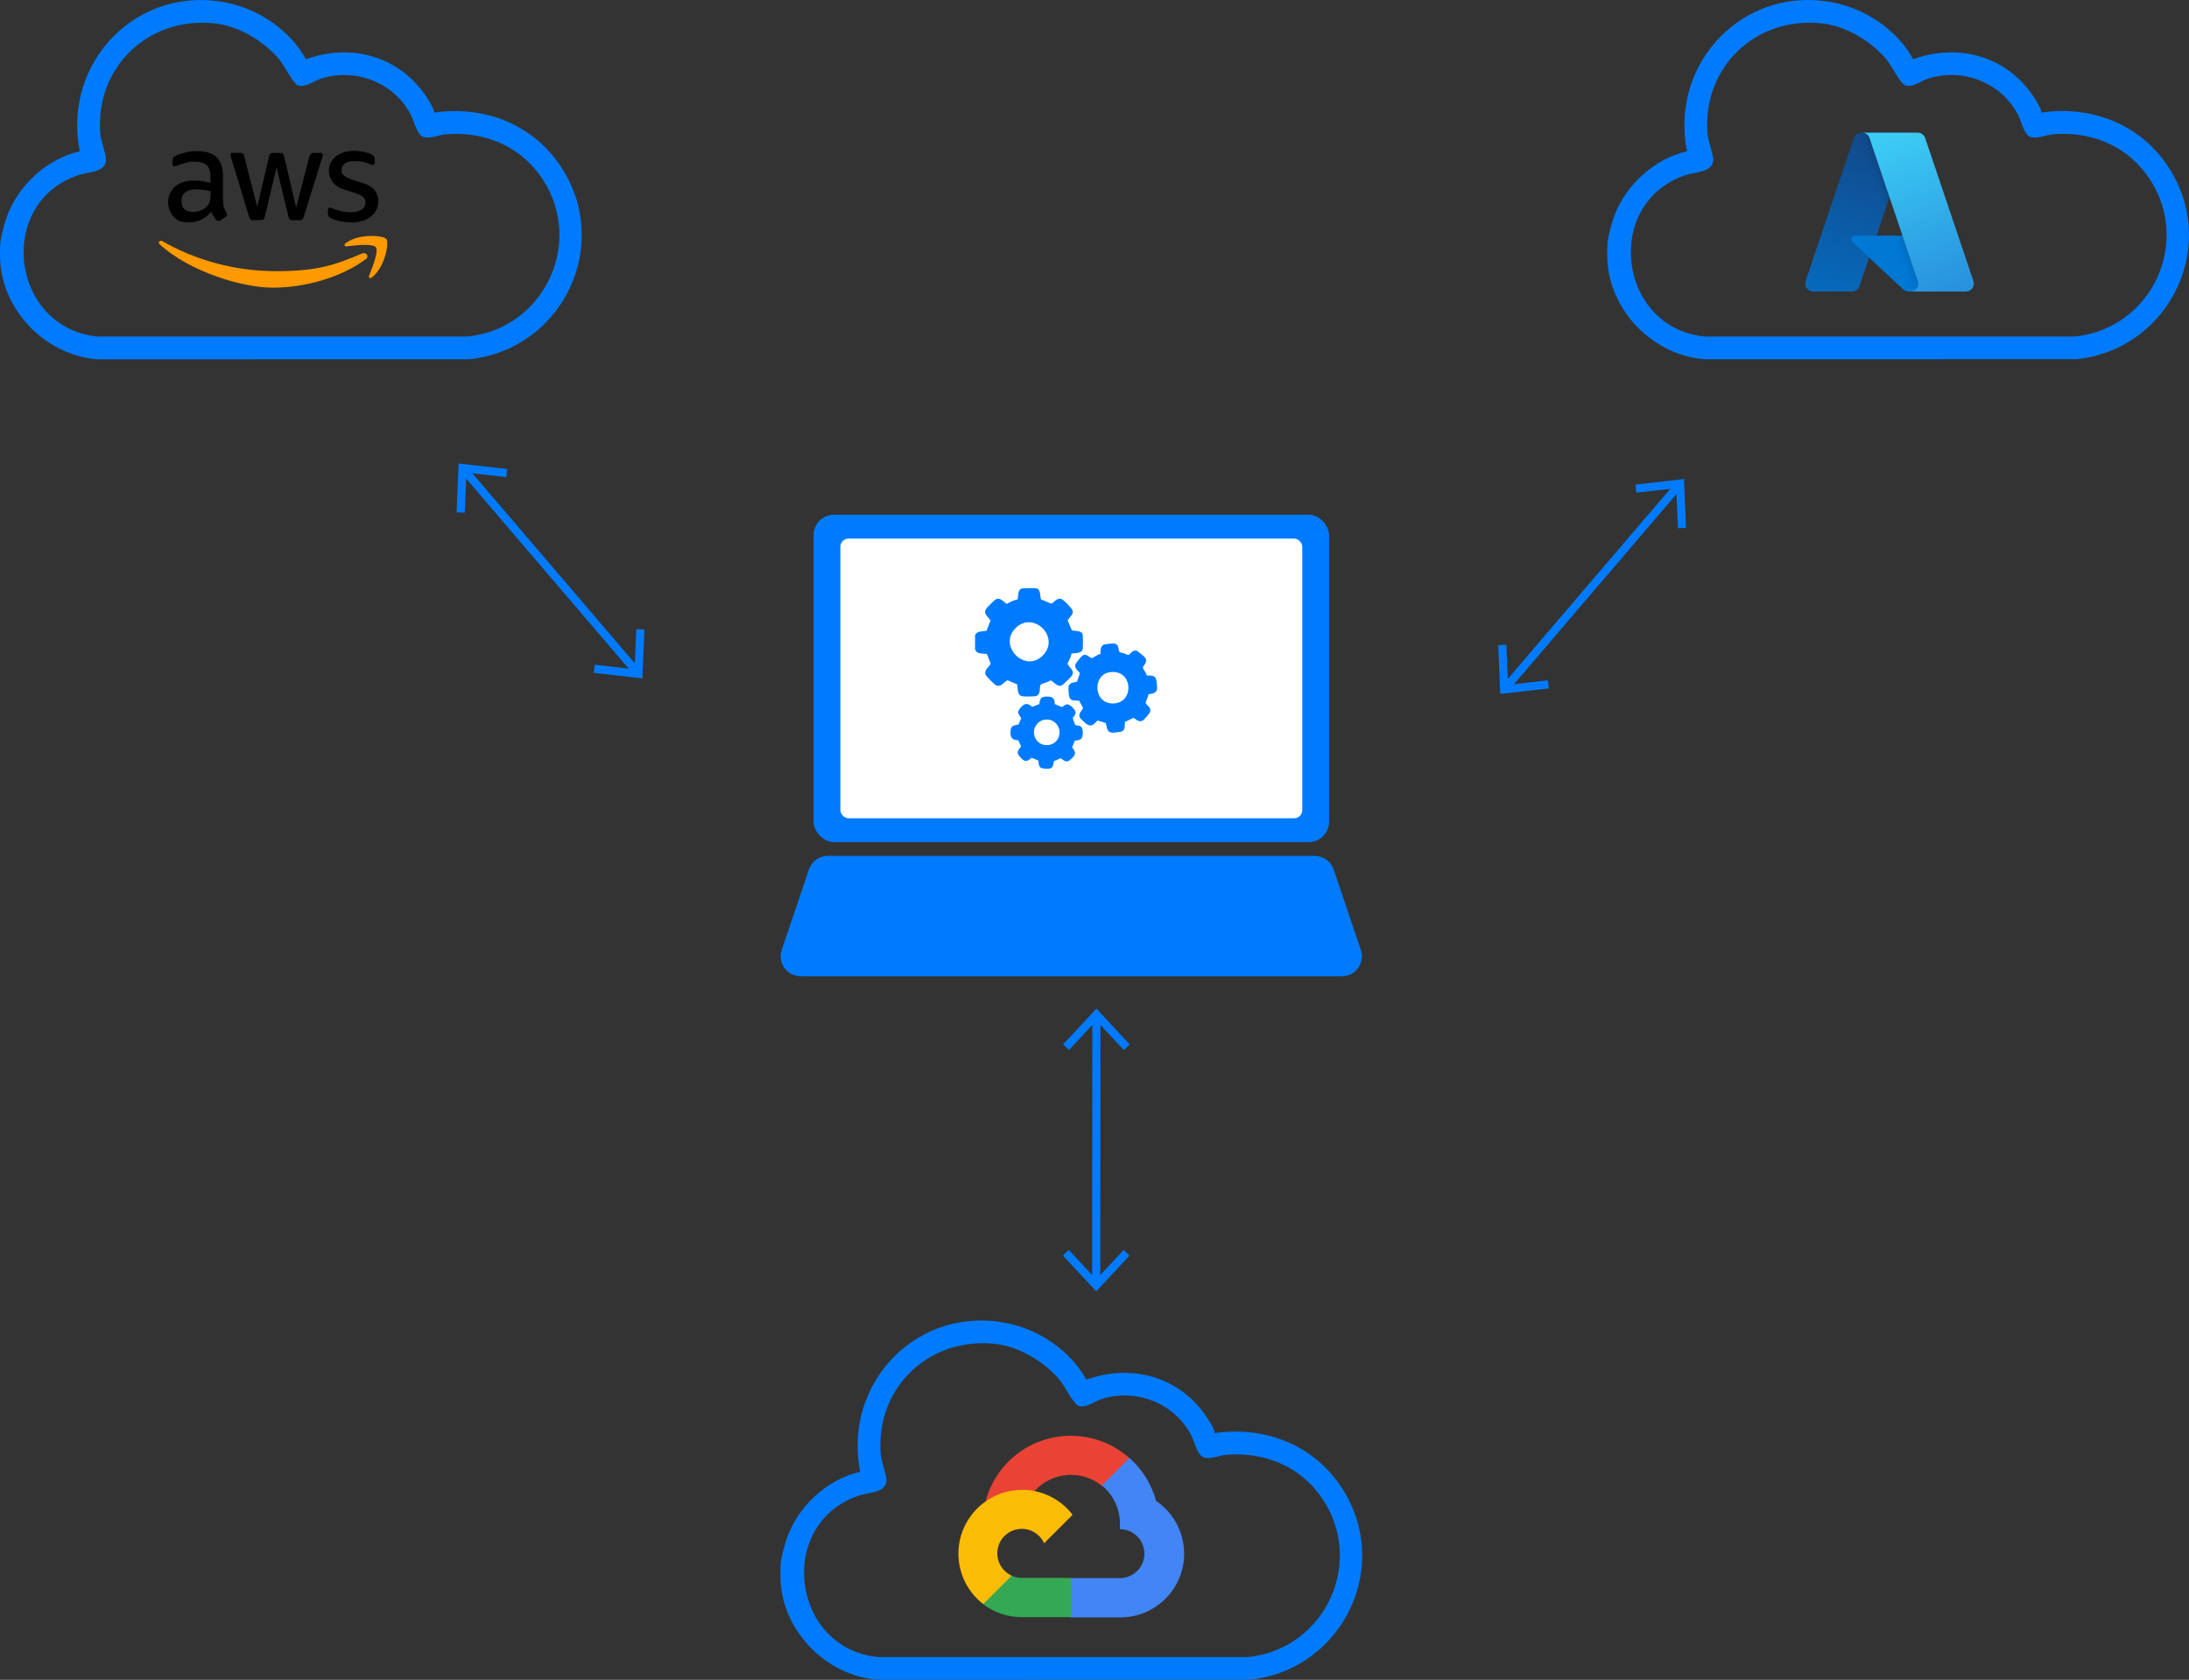 <?xml version="1.0" encoding="UTF-8"?><svg id="Layer_2" xmlns="http://www.w3.org/2000/svg" xmlns:xlink="http://www.w3.org/1999/xlink" viewBox="0 0 537.58 412.6"><rect x="0" y="0" width="537.58" height="412.6" fill="#333333" stroke="none"/><defs><style>.cls-1{fill:none;stroke:#007bff;stroke-miterlimit:10;stroke-width:2px;}.cls-2{fill:#4285f4;}.cls-3{fill:#f90;fill-rule:evenodd;}.cls-4{fill:#007bff;}.cls-5{fill:#fbbc05;}.cls-6{fill:url(#linear-gradient-3);}.cls-7{fill:url(#linear-gradient-2);}.cls-8{fill:url(#linear-gradient);}.cls-9{fill:#0078d4;}.cls-10{fill:#34a853;}.cls-11{fill:#fff;}.cls-12{fill:#ea4335;}</style><linearGradient id="linear-gradient" x1="-994.12" y1="-428.81" x2="-1002.27" y2="-452.87" gradientTransform="translate(2012.72 -634.33) scale(1.56 -1.56)" gradientUnits="userSpaceOnUse"><stop offset="0" stop-color="#114a8b"/><stop offset="1" stop-color="#0669bc"/></linearGradient><linearGradient id="linear-gradient-2" x1="-991.1" y1="-440.37" x2="-992.99" y2="-441.01" gradientTransform="translate(2012.72 -634.33) scale(1.56 -1.56)" gradientUnits="userSpaceOnUse"><stop offset="0" stop-color="#000" stop-opacity=".3"/><stop offset=".07" stop-color="#000" stop-opacity=".2"/><stop offset=".32" stop-color="#000" stop-opacity=".1"/><stop offset=".62" stop-color="#000" stop-opacity=".05"/><stop offset="1" stop-color="#000" stop-opacity="0"/></linearGradient><linearGradient id="linear-gradient-3" x1="-992.81" y1="-428.47" x2="-983.86" y2="-452.29" gradientTransform="translate(2012.72 -634.33) scale(1.56 -1.56)" gradientUnits="userSpaceOnUse"><stop offset="0" stop-color="#3ccbf4"/><stop offset="1" stop-color="#2892df"/></linearGradient></defs><g id="Layer_1-2"><rect class="cls-4" x="199.8" y="126.43" width="126.6" height="80.41" rx="5" ry="5"/><rect class="cls-11" x="206.38" y="132.29" width="113.44" height="68.69" rx="2" ry="2"/><path class="cls-4" d="M329.54,239.8h-132.9c-3.37,0-5.74-3.3-4.66-6.49l6.68-19.76c.68-2,2.55-3.34,4.66-3.34h119.54c2.11,0,3.98,1.35,4.66,3.34l6.68,19.76c1.08,3.19-1.29,6.49-4.66,6.49Z"/><path class="cls-4" d="M.1,59.49c.13-1.37.82-3.93,1.25-5.3,2.57-8.18,9.87-15.12,18.25-17.04C15.21,15.17,33.96-4.08,56.14.76c7.67,1.67,15.27,6.87,18.98,13.79,12.04-4.33,24.41-.18,30.69,11,.37.67.73,1.33.82,2.11,11.96-1.72,23.6,2.56,30.59,12.5,13.59,19.33,1.25,45.54-21.84,48.07l-91.46.02c-12.21-.91-22.74-11.21-23.83-23.45-.12-1.4-.14-3.91,0-5.3ZM24.64,32.84c.15,1.92,1.42,4.99,1.4,6.43-.05,3.11-4.5,2.96-6.84,3.75-20.34,6.95-16.53,37.49,4.73,39.64h90.92c19.24-1.98,29.23-24.14,17.53-39.89-5.4-7.27-13.9-10.51-22.85-9.8-1.75.14-4.08,1.27-5.64.63s-2.18-3.79-2.99-5.37c-4.08-7.95-13.56-11.64-22.04-8.93-1.76.56-4.05,2.39-5.77,1.61-1.17-.53-3.33-4.91-4.54-6.35-3.8-4.52-10.04-8.24-15.98-8.84-16.17-1.65-29.23,10.82-27.94,27.12Z"/><path d="M54.8,49.28c0,.69.08,1.27.2,1.68.16.41.33.86.61,1.35.08.16.12.29.12.45,0,.2-.12.37-.37.57l-1.19.78c-.16.12-.33.16-.49.16s-.37-.08-.57-.25c-.25-.29-.49-.57-.65-.9-.2-.33-.37-.65-.57-1.1-1.47,1.72-3.27,2.58-5.48,2.58s-2.82-.45-3.72-1.35c-.9-.9-1.39-2.08-1.39-3.6s.57-2.86,1.72-3.84,2.66-1.47,4.58-1.47,1.27.04,1.96.16c.69.08,1.39.25,2.13.41v-1.35c0-1.43-.29-2.41-.9-2.98-.61-.57-1.59-.86-3.07-.86s-1.31.08-2,.25-1.35.37-2,.61c-.29.12-.53.2-.65.25s-.25.04-.29.04c-.25,0-.41-.2-.41-.57v-.9c0-.29,0-.53.12-.65s.25-.25.53-.41c.65-.33,1.43-.61,2.37-.86.9-.25,1.88-.37,2.9-.37,2.21,0,3.84.49,4.91,1.51,1.02,1.02,1.55,2.53,1.55,4.58v6.05h0l.04.04ZM47.24,52.1c.61,0,1.27-.12,1.92-.33.65-.25,1.27-.65,1.76-1.19.29-.37.53-.74.61-1.19s.2-.98.2-1.64v-.78c-.53-.12-1.1-.25-1.72-.33s-1.19-.12-1.76-.12c-1.27,0-2.17.25-2.78.74s-.9,1.23-.9,2.13.2,1.55.69,1.96c.45.45,1.1.69,1.96.69h0v.04ZM62.24,54.1c-.33,0-.57-.04-.69-.2-.16-.12-.29-.37-.41-.74l-4.37-14.43c-.12-.37-.16-.61-.16-.74,0-.29.16-.45.45-.45h1.84c.37,0,.61.04.74.2.16.12.25.37.37.74l3.15,12.34,2.9-12.34c.08-.37.2-.61.37-.74s.41-.2.74-.2h1.51c.37,0,.61.04.74.2.16.12.29.37.37.74l2.94,12.51,3.23-12.51c.12-.37.25-.61.37-.74.16-.12.41-.2.74-.2h1.72c.29,0,.45.16.45.45v.29c0,.12-.04.25-.12.45l-4.5,14.43c-.12.37-.25.61-.41.74s-.41.2-.69.2h-1.59c-.37,0-.61-.04-.74-.2s-.29-.37-.37-.74l-2.9-12.06-2.86,12.02c-.08.37-.2.61-.37.74s-.41.2-.74.2h-1.59l-.08.04ZM86.23,54.63c-.98,0-1.96-.12-2.86-.33s-1.68-.45-2.13-.74c-.29-.16-.49-.37-.57-.53-.08-.16-.12-.37-.12-.53v-.94c0-.41.16-.57.45-.57s.25,0,.33.04.29.12.45.2c.65.29,1.31.49,2.04.65s1.47.25,2.21.25c1.19,0,2.08-.2,2.74-.61s.98-1.02.98-1.76-.16-.94-.49-1.31-.98-.65-1.88-.98l-2.7-.86c-1.35-.41-2.37-1.06-2.98-1.92-.61-.82-.94-1.72-.94-2.7s.16-1.47.49-2.08.78-1.1,1.35-1.55c.57-.41,1.19-.74,1.96-.98s1.55-.33,2.37-.33.86,0,1.27.08c.45.04.82.12,1.23.2.37.08.74.2,1.06.29s.61.2.78.33c.25.16.45.29.57.45.12.16.16.37.16.61v.9c0,.41-.16.61-.45.61s-.41-.08-.69-.2c-1.06-.49-2.25-.74-3.6-.74s-1.92.16-2.49.53-.9.9-.9,1.68.2.98.57,1.31c.37.37,1.06.69,2.04,1.02l2.66.86c1.35.41,2.33,1.02,2.9,1.8.57.78.86,1.64.86,2.62s-.16,1.55-.49,2.17c-.33.65-.78,1.19-1.35,1.64-.57.45-1.27.82-2.08,1.06-.86.25-1.72.41-2.66.41h0l-.08-.04Z"/><path class="cls-3" d="M89.75,63.71c-6.13,4.54-15.08,6.95-22.73,6.95s-20.44-3.96-27.75-10.59c-.57-.53-.04-1.23.65-.82,7.93,4.58,17.7,7.36,27.8,7.36s14.31-1.43,21.17-4.33c1.02-.45,1.92.65.9,1.43h-.04Z"/><path class="cls-3" d="M92.32,60.76c-.78-1.02-5.19-.49-7.19-.25-.61.08-.69-.45-.16-.86,3.52-2.45,9.28-1.76,9.93-.94.65.86-.2,6.62-3.47,9.36-.49.45-.98.2-.78-.37.74-1.84,2.41-6.01,1.64-6.99h0l.04.04Z"/><path class="cls-4" d="M191.75,383.84c.13-1.37.82-3.93,1.25-5.3,2.57-8.18,9.87-15.12,18.25-17.04-4.38-21.99,14.37-41.23,36.55-36.4,7.67,1.67,15.27,6.87,18.98,13.79,12.04-4.33,24.41-.18,30.69,11,.37.67.73,1.33.82,2.11,11.96-1.72,23.6,2.56,30.59,12.5,13.59,19.33,1.25,45.54-21.84,48.07l-91.46.02c-12.21-.91-22.74-11.21-23.83-23.45-.12-1.4-.14-3.91,0-5.3ZM216.3,357.19c.15,1.92,1.42,4.99,1.4,6.43-.05,3.11-4.5,2.96-6.84,3.75-20.34,6.95-16.53,37.49,4.73,39.64h90.92c19.24-1.98,29.23-24.14,17.53-39.89-5.4-7.27-13.9-10.51-22.85-9.8-1.75.14-4.08,1.27-5.64.63s-2.18-3.79-2.99-5.37c-4.08-7.95-13.56-11.64-22.04-8.93-1.76.56-4.05,2.39-5.77,1.61-1.17-.53-3.33-4.91-4.54-6.35-3.8-4.52-10.04-8.24-15.98-8.84-16.17-1.65-29.23,10.82-27.94,27.12Z"/><path class="cls-4" d="M394.8,59.49c.13-1.37.82-3.93,1.25-5.3,2.57-8.18,9.87-15.12,18.25-17.04-4.38-21.99,14.37-41.23,36.55-36.4,7.67,1.67,15.27,6.87,18.98,13.79,12.04-4.33,24.41-.18,30.69,11,.37.67.73,1.33.82,2.11,11.96-1.72,23.6,2.56,30.59,12.5,13.59,19.33,1.25,45.54-21.84,48.07l-91.46.02c-12.21-.91-22.74-11.21-23.83-23.45-.12-1.4-.14-3.91,0-5.3ZM419.34,32.84c.15,1.92,1.42,4.99,1.4,6.43-.05,3.11-4.5,2.96-6.84,3.75-20.34,6.95-16.53,37.49,4.73,39.64h90.92c19.24-1.98,29.23-24.14,17.53-39.89-5.4-7.27-13.9-10.51-22.85-9.8-1.75.14-4.08,1.27-5.64.63s-2.18-3.79-2.99-5.37c-4.08-7.95-13.56-11.64-22.04-8.93-1.76.56-4.05,2.39-5.77,1.61-1.17-.53-3.33-4.91-4.54-6.35-3.8-4.52-10.04-8.24-15.98-8.84-16.17-1.65-29.23,10.82-27.94,27.12Z"/><path class="cls-8" d="M457.13,32.58h12.25l-12.72,37.7c-.27.8-1.01,1.33-1.85,1.33h-9.54c-1.08,0-1.95-.87-1.95-1.95,0-.21.03-.42.1-.62l11.85-35.12c.27-.8,1.01-1.33,1.85-1.33h0Z"/><path class="cls-9" d="M474.94,57.87h-19.43c-.5,0-.9.4-.9.9,0,.25.1.49.29.66l12.49,11.65c.36.34.84.53,1.34.53h11l-4.78-13.74h0Z"/><path class="cls-7" d="M457.13,32.58c-.85,0-1.6.55-1.86,1.36l-11.84,35.06c-.36,1.01.16,2.13,1.17,2.49.21.08.44.11.66.11h9.78c.74-.13,1.36-.65,1.61-1.36l2.36-6.96,8.43,7.86c.35.29.8.45,1.26.46h10.97l-4.81-13.74h-14.02l8.58-25.28s-12.3,0-12.3,0Z"/><path class="cls-6" d="M472.79,33.91c-.27-.79-1.01-1.33-1.85-1.33h-13.66c.84,0,1.58.53,1.85,1.33l11.85,35.12c.34,1.02-.2,2.13-1.23,2.47-.2.07-.41.1-.62.1h13.66c1.08,0,1.95-.87,1.95-1.95,0-.21-.04-.42-.1-.62l-11.85-35.12Z"/><path class="cls-12" d="M270.54,364.95h1.69l4.82-4.82.24-2.05c-8.96-7.91-22.66-7.06-30.56,1.9-2.2,2.49-3.8,5.45-4.66,8.66.53-.21,1.14-.26,1.69-.11l9.64-1.59s.49-.8.74-.76c4.28-4.71,11.49-5.25,16.44-1.25l-.03.02Z"/><path class="cls-2" d="M283.92,368.65c-1.11-4.08-3.39-7.74-6.55-10.55l-6.76,6.76c2.85,2.34,4.48,5.85,4.42,9.54v1.2c3.33,0,6.01,2.69,6.01,6.01s-2.69,6.01-6.01,6.01h-12.04l-1.2,1.21v7.24l1.2,1.2h12.04c8.64.06,15.7-6.88,15.78-15.53.03-5.24-2.55-10.16-6.89-13.09Z"/><path class="cls-10" d="M250.94,397.2h12.04v-9.63h-12.04c-.85,0-1.7-.18-2.49-.55l-1.69.53-4.86,4.82-.42,1.69c2.73,2.05,6.04,3.16,9.46,3.14Z"/><path class="cls-5" d="M250.94,365.95c-8.64.04-15.61,7.11-15.57,15.75.03,4.83,2.28,9.37,6.1,12.31l6.99-6.99c-3.02-1.37-4.37-4.94-3.01-7.96s4.94-4.37,7.96-3.01c1.34.61,2.4,1.67,3.01,3.01l6.99-6.99c-2.96-3.89-7.58-6.15-12.46-6.13h0Z"/><line class="cls-1" x1="156.35" y1="164.98" x2="114.04" y2="115.49"/><polygon class="cls-4" points="158.26 154.63 156.26 154.54 155.85 164.4 146.05 163.27 145.82 165.26 157.76 166.63 158.26 154.63"/><polygon class="cls-4" points="124.56 115.21 124.34 117.2 114.54 116.07 114.13 125.92 112.13 125.84 112.63 113.84 124.56 115.21"/><line class="cls-1" x1="369.85" y1="168.8" x2="412.15" y2="119.31"/><polygon class="cls-4" points="380.37 169.08 380.14 167.09 370.35 168.22 369.94 158.36 367.94 158.45 368.44 170.45 380.37 169.08"/><polygon class="cls-4" points="414.06 129.66 412.06 129.74 411.66 119.89 401.86 121.02 401.63 119.03 413.56 117.66 414.06 129.66"/><line class="cls-1" x1="269.21" y1="315.02" x2="269.26" y2="249.91"/><polygon class="cls-4" points="277.39 308.4 275.93 307.04 269.21 314.25 262.5 307.02 261.03 308.39 269.21 317.19 277.39 308.4"/><polygon class="cls-4" points="277.43 256.54 275.97 257.91 269.26 250.68 262.54 257.9 261.08 256.53 269.26 247.74 277.43 256.54"/><path class="cls-4" d="M239.44,156.14c.39-1.31,1.81-.94,2.84-1.22l.97-2.49c-.61-1.01-1.96-1.76-.97-3.02.33-.42,1.64-1.75,2.06-2.05,1.24-.89,1.92.4,2.92.97.81-.52,1.73-.86,2.65-1.12.21-.96-.04-2.58,1.28-2.7.63-.06,2.76-.1,3.32,0,1.14.21.84,1.94,1.15,2.72l2.52,1.04c.8-.36,1.35-1.41,2.34-1.2.58.12,2.73,2.3,2.89,2.88.27,1.04-.81,1.61-1.21,2.44l1.01,2.4c.76.29,2.26,0,2.64.94.13.32.12,3.03.07,3.53-.13,1.34-1.83,1.08-2.79,1.27-.1.9-.63,1.67-.96,2.49.44.98,1.9,1.76,1.04,2.98-.21.29-2.13,2.19-2.4,2.32-1.1.56-1.91-.78-2.78-1.22-.66.5-1.69.62-2.35.97-.37.2-.26,1.16-.33,1.59-.15.86-.43,1.29-1.34,1.37-.69.06-2.12.07-2.8,0-1.54-.17-1.14-1.84-1.43-2.94l-2.26-.98c-.35-.07-1.08.77-1.43.99-.49.32-.88.49-1.45.24-.41-.18-2.4-2.17-2.58-2.58-.48-1.1.76-1.88,1.24-2.73l-.88-2.27c-.04-.1-.11-.12-.21-.14-1.04-.18-2.32.14-2.75-1.14v-3.33ZM256.09,161.01c4.41-4.42-2.24-11.11-6.66-6.76s2.26,11.17,6.66,6.76Z"/><path class="cls-4" d="M271.56,177.6l-2.01-.62c-.79.68-1.35,1.65-2.5.99-.4-.23-1.73-1.39-1.89-1.79-.41-1.01.5-1.44.81-2.3l-.94-1.77c-.89-.13-1.99.23-2.4-.83-.17-.45-.29-2.17-.21-2.66.15-.97,1.33-.99,2.07-1.16l.72-2.09c-.49-.76-1.29-1.03-1.13-2.09.05-.32,1.24-1.8,1.52-2.06,1.05-.97,1.62.09,2.41.39.32.12.83-.38,1.13-.53.36-.19.75-.32,1.12-.49.02-.9-.06-2.08,1.04-2.33.39-.09,1.88-.24,2.25-.2,1.31.13.99,1.27,1.33,1.99.13.27.79.29,1.09.4.39.13.75.36,1.16.41.44-.05.85-1.29,1.99-1.03.28.06,1.92,1.45,2.12,1.73.79,1.12-.66,2-.56,2.48.08.35.89,1.34.94,1.86,1,.1,2.04-.17,2.34,1.07.1.39.25,1.97.19,2.34-.08.52-.54.86-1,1.01-.3.1-1.03.12-1.16.32.03.5-.65,1.63-.62,1.99.03.56,1.28.96,1.13,2.01-.02.18-.2.5-.31.66-.19.28-1.24,1.49-1.49,1.65-.89.55-1.6-.16-2.3-.64l-2.14,1.01c-.1,1,.21,2.14-1.07,2.43-.43.1-1.45.19-1.9.2-1.53.03-1.39-1.25-1.72-2.35ZM272.69,165.09c-4.67.57-4.14,8.22,1.1,7.67,4.86-.51,4.34-8.33-1.1-7.67Z"/><path class="cls-4" d="M259.01,172.93l1.7.71c.58.03.95-1.26,2.26-.26.48.37,1.22,1.14,1.18,1.78-.04.57-.61.92-.68,1.17-.04.14.52,1.66.6,1.73.2.17.84.1,1.19.29.7.37.7,1.47.63,2.15-.13,1.21-.86,1.32-1.92,1.42l-.67,1.64c.36.61.83.94.66,1.74-.09.42-1.24,1.55-1.65,1.67-1,.29-1.48-.78-1.91-.69s-1.04.57-1.55.6c-.16.63-.13,1.6-.9,1.86-.45.15-1.95.1-2.35-.18-.76-.54-.4-1.59-.67-1.79l-1.47-.6c-.41,0-.91.94-1.82.69-.46-.12-1.61-1.33-1.69-1.81-.15-.94.82-1.36.75-1.8-.05-.3-.54-1.03-.59-1.42-1.78-.01-2.14-.97-1.9-2.6.17-1.17,1.04-1.02,1.94-1.29l.64-1.55c-.53-.84-1.13-1.34-.38-2.3.99-1.27,1.79-1.63,3.1-.47l1.72-.68c.15-.97.22-1.72,1.37-1.82,1.48-.13,2.52.1,2.42,1.83ZM256.89,176.73c-2.38.14-3.73,2.77-2.5,4.82,1.3,2.17,4.69,1.89,5.6-.48.82-2.15-.78-4.47-3.1-4.33Z"/></g></svg>
